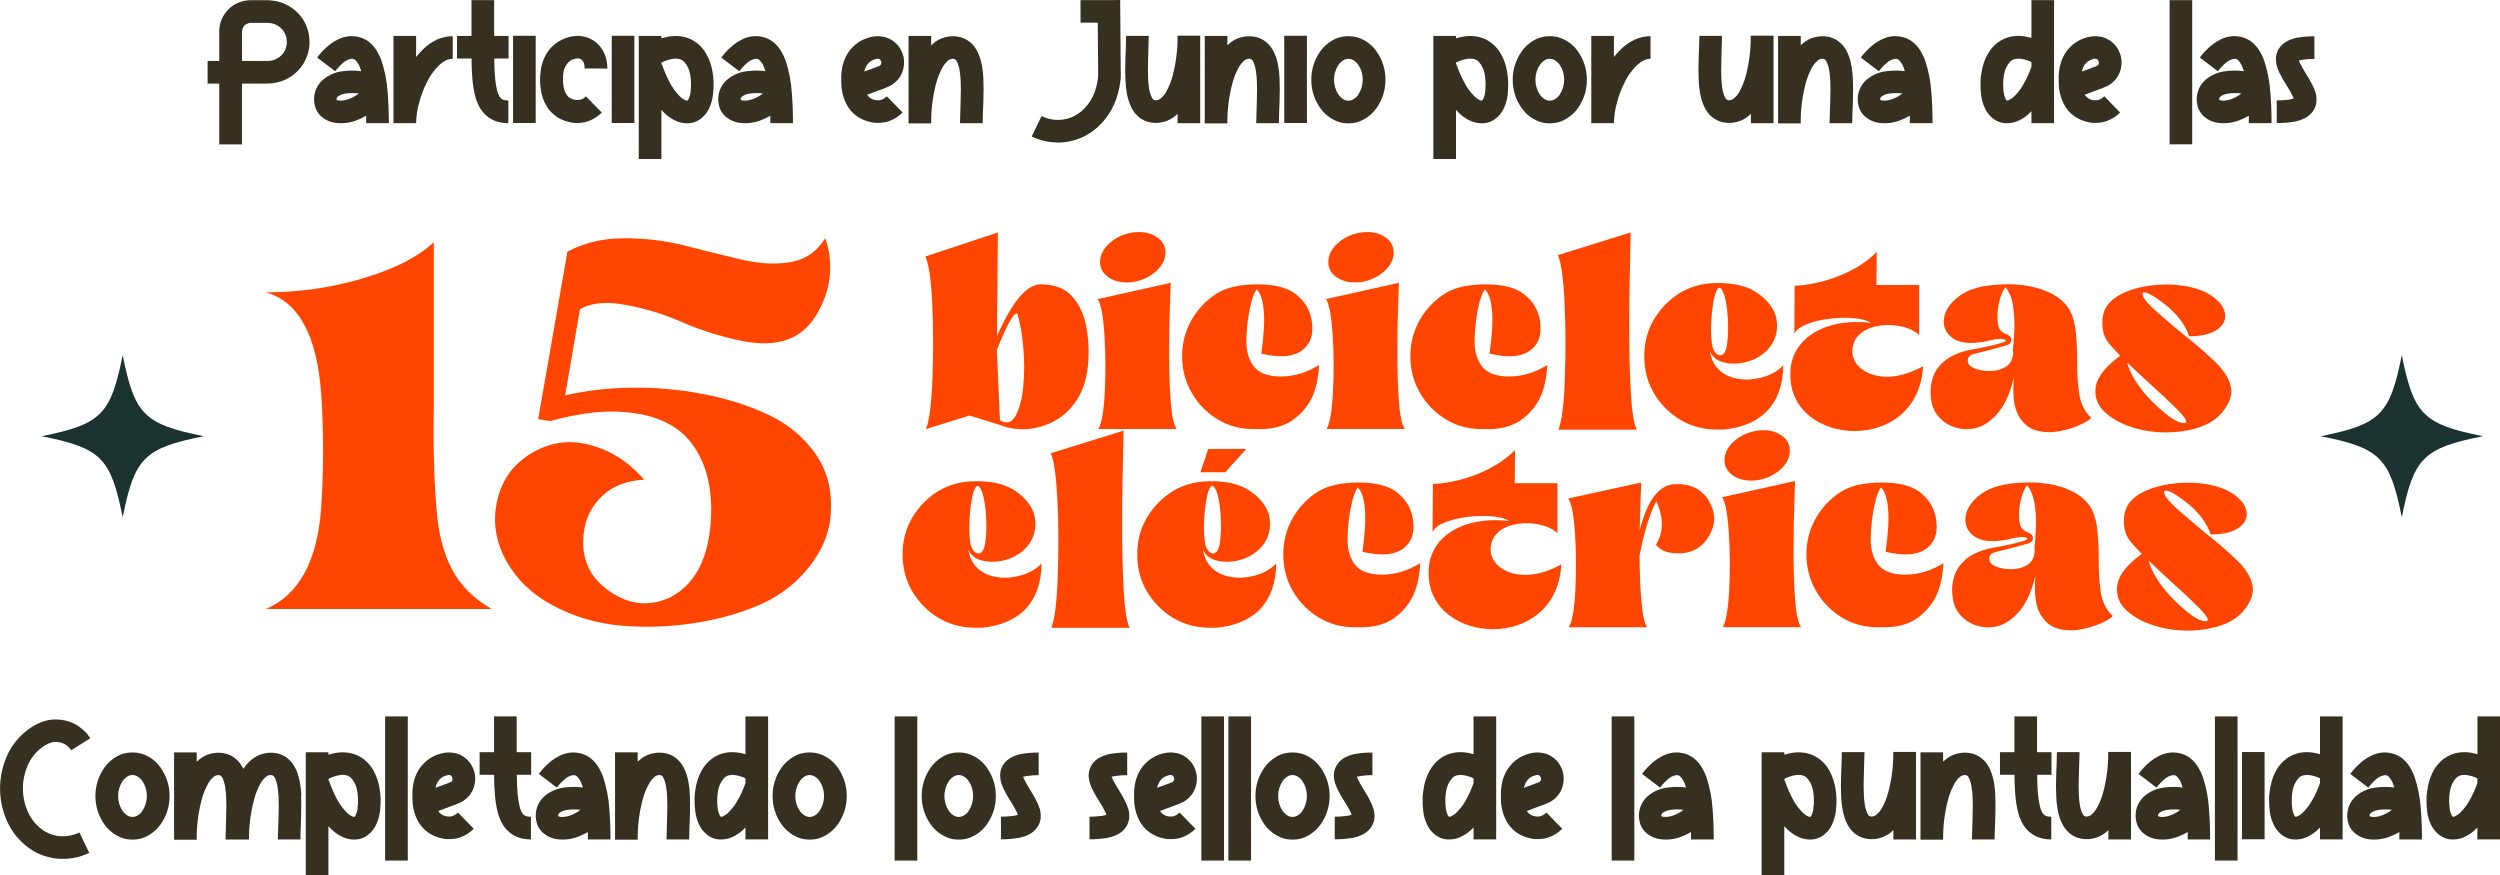 <?xml version="1.0" encoding="UTF-8"?><svg id="Capa_2" xmlns="http://www.w3.org/2000/svg" viewBox="0 0 323.59 113.28"><defs><style>.cls-1{fill:#35301f;}.cls-2{fill:#1a3331;}.cls-3{fill:#ff4500;}</style></defs><g id="Capa_3"><path class="cls-1" d="m39.71,3.5c.21.54.33,1.11.35,1.71.04.89-.14,1.75-.53,2.55-.39.81-.95,1.48-1.68,2.01-.47.35-.99.61-1.56.79-.3.09-.59.15-.86.19-.16.03-.3.05-.44.05h-.22s-.11.02-.11.02h-3.34v7.87h-2.94v-7.87h-1.51v-2.93h1.51V3.87c.05-.86.34-1.63.88-2.31.53-.68,1.21-1.13,2.04-1.37.33-.1.66-.15.98-.16.13,0,.26,0,.39,0h2.12l.22.02c.2.01.34.03.44.05.2.03.35.05.44.08.57.13,1.11.36,1.62.67,1.04.64,1.78,1.53,2.21,2.66Zm-2.68,2.62c.08-.25.11-.51.09-.79-.01-.31-.06-.57-.15-.78-.19-.52-.53-.92-1.01-1.22-.23-.14-.48-.25-.74-.3-.04-.01-.11-.03-.2-.04s-.15-.02-.2-.02h-.1s-.03-.01-.06-.01c-.03,0-.05,0-.06,0h-1.92c-.16,0-.25,0-.27,0-.09,0-.18.02-.27.05-.2.06-.36.15-.48.27-.13.13-.22.29-.28.48-.03.11-.05.2-.05.27v3.86h3.49s.11-.02.2-.03c.13-.02.27-.05.4-.08.25-.08.49-.21.71-.37.45-.33.76-.76.91-1.29Z"/><path class="cls-1" d="m50.34,15.94h-2.94c0-.11,0-.27,0-.48,0-.21,0-.38,0-.48-.43.25-.88.46-1.35.63-.87.32-1.77.41-2.71.28-.59-.09-1.13-.32-1.61-.7-.55-.44-.89-1-1.01-1.69-.12-.59-.08-1.17.11-1.74.2-.57.52-1.05.98-1.45.77-.63,1.64-1,2.61-1.1.74-.1,1.52-.1,2.34,0-.01-.04-.03-.1-.06-.17-.03-.08-.04-.14-.06-.17-.12-.4-.32-.75-.61-1.06-.09-.09-.18-.15-.27-.17-.11-.03-.22-.04-.33-.02-.39.08-.71.24-.98.48-.4.33-.75.71-1.07,1.12l-2.33-1.77c.44-.6.97-1.15,1.57-1.64.34-.27.7-.5,1.09-.69.44-.22.9-.36,1.38-.42.52-.06,1.04-.01,1.56.15.52.16.98.43,1.37.8.33.31.62.68.85,1.1.22.39.39.76.51,1.1.44,1.34.71,2.72.8,4.14.1,1.19.15,2.51.15,3.96Zm-5.25-3.1c.47-.16.92-.41,1.35-.74-.5-.07-1.04-.07-1.62,0-.41.04-.77.17-1.08.39-.15.12-.21.27-.17.44.08.04.16.06.24.08.42.04.85-.01,1.28-.17Z"/><path class="cls-1" d="m56.46,5.17c.66-.31,1.38-.48,2.14-.49v2.93c-.3,0-.6.07-.89.21-.31.15-.61.37-.9.64-.64.64-1.15,1.35-1.53,2.13-.43.84-.77,1.73-1.01,2.64-.25.87-.39,1.77-.41,2.69h0v.02h-2.93s0,0,0,0V4.65h2.93v2.73c.24-.32.56-.67.95-1.05.51-.49,1.07-.88,1.67-1.16Z"/><path class="cls-1" d="m65.83,4.65v2.93h-1.85c0,.05,0,.13,0,.25,0,.11,0,.2,0,.25.02.87.06,1.51.09,1.93.05.58.15,1.16.28,1.73.05.21.13.43.25.65.06.14.15.26.27.37.11.09.23.15.34.18.18.04.37.07.59.07v2.93c-.5,0-.97-.06-1.41-.19-.53-.15-1.01-.41-1.43-.78-.4-.35-.72-.76-.96-1.22-.21-.42-.37-.83-.47-1.23-.2-.77-.32-1.52-.38-2.26-.05-.57-.09-1.28-.11-2.11v-.57h-1.88v-2.93h1.87V.02h2.93v4.63h1.87Z"/><path class="cls-1" d="m69.34,15.92h-2.93V4.63h2.93v11.29Z"/><path class="cls-1" d="m75.29,12.88c.2-.11.39-.24.55-.41l2.05,2.1c-.38.38-.82.69-1.33.94-.54.26-1.11.39-1.7.41h-.43c-.19-.02-.33-.03-.42-.05-.21-.03-.48-.1-.81-.2-.57-.19-1.06-.46-1.49-.82-.25-.22-.46-.42-.62-.61-.16-.21-.32-.44-.45-.7l-.19-.36-.14-.37c-.09-.25-.17-.49-.22-.73-.2-.92-.24-1.85-.12-2.81.06-.39.1-.63.12-.73.02-.06.04-.13.07-.23s.06-.19.08-.27.05-.16.08-.24c.09-.23.2-.47.34-.72.42-.74,1-1.33,1.75-1.77.49-.28,1-.47,1.53-.58.13-.02.27-.04.42-.06.09-.01.17-.02.26-.02.03,0,.07,0,.13,0,.05,0,.09,0,.12,0,.17,0,.32.01.45.04.09.01.24.04.44.09.62.16,1.17.48,1.64.94.44.43.75.95.96,1.54.18.55.26,1.09.26,1.62l-2.94-.02c0-.23-.03-.45-.09-.66-.05-.16-.13-.29-.25-.41-.11-.11-.22-.17-.34-.2-.08-.02-.12-.03-.12-.03-.03,0-.08,0-.13,0h-.09s-.09.02-.15.03c-.23.04-.44.11-.62.23-.18.1-.33.24-.47.41-.31.4-.48.86-.52,1.37-.06.59-.04,1.19.08,1.79.03.13.06.25.11.38l.06.17.09.15c.05.1.11.19.17.27.06.08.13.14.21.21.13.11.3.2.53.28.07.03.17.05.31.08.02,0,.05,0,.08,0s.06,0,.08.01h.16c.18,0,.36-.04.53-.11Z"/><path class="cls-1" d="m82.11,15.92h-2.93V4.63h2.93v11.29Z"/><path class="cls-1" d="m92.37,10.7c.01.54-.02,1.08-.09,1.62-.08.62-.25,1.21-.53,1.78-.16.33-.38.64-.65.92-.67.69-1.47,1-2.4.93-.39-.03-.76-.12-1.13-.27-.6-.26-1.13-.61-1.58-1.06-.09-.08-.21-.21-.38-.39v6.35h-2.93V4.65h2.93v.31c.37-.11.77-.2,1.2-.26.66-.09,1.31-.04,1.95.13.69.2,1.29.55,1.8,1.04.47.45.83.98,1.1,1.57.23.5.41,1.05.53,1.64.11.57.17,1.12.18,1.62Zm-2.99,1.21c.05-.38.07-.76.06-1.14-.01-.43-.05-.81-.11-1.12-.09-.63-.36-1.19-.79-1.67-.15-.15-.34-.26-.58-.33-.26-.07-.53-.08-.79-.05-.55.09-1.07.25-1.55.5v.25l.06-.02c.26.77.59,1.54.98,2.3.35.68.8,1.3,1.34,1.85.2.2.44.37.7.49.06.03.14.04.22.06h.05s.05-.05.06-.07c.02-.02.03-.04.06-.08.02-.03.04-.07.06-.1.12-.26.2-.55.24-.87Z"/><path class="cls-1" d="m102.65,15.94h-2.94c0-.11,0-.27,0-.48,0-.21,0-.38,0-.48-.43.25-.88.46-1.35.63-.87.32-1.77.41-2.71.28-.59-.09-1.13-.32-1.61-.7-.55-.44-.89-1-1.01-1.69-.12-.59-.08-1.17.11-1.74.2-.57.52-1.05.98-1.45.77-.63,1.64-1,2.61-1.1.74-.1,1.52-.1,2.34,0-.01-.04-.03-.1-.06-.17-.03-.08-.04-.14-.06-.17-.12-.4-.32-.75-.61-1.06-.09-.09-.18-.15-.27-.17-.11-.03-.22-.04-.33-.02-.39.08-.71.24-.98.48-.4.33-.75.71-1.07,1.12l-2.33-1.77c.44-.6.97-1.15,1.57-1.64.34-.27.7-.5,1.09-.69.44-.22.9-.36,1.38-.42.52-.06,1.04-.01,1.56.15.52.16.98.43,1.37.8.33.31.62.68.85,1.1.22.39.39.76.51,1.1.44,1.34.71,2.72.8,4.14.1,1.19.15,2.51.15,3.96Zm-5.25-3.1c.47-.16.92-.41,1.35-.74-.5-.07-1.04-.07-1.62,0-.41.04-.77.17-1.08.39-.15.12-.21.27-.17.44.08.04.16.06.24.08.42.04.85-.01,1.28-.17Z"/><path class="cls-1" d="m114.59,11.39l-.69.25-1.66.62c.11.17.23.3.37.4.22.16.46.26.73.3.09.01.16.02.21.02h.21c.13-.01.24-.04.34-.07.27-.11.5-.26.68-.45l2.05,2.1c-.51.52-1.1.89-1.79,1.13-.35.12-.72.19-1.11.21-.16,0-.34,0-.54,0-.17,0-.35-.02-.53-.06-.73-.13-1.4-.4-1.99-.83-.6-.44-1.06-.99-1.37-1.65-.28-.57-.46-1.19-.55-1.86,0-.03-.01-.08-.02-.14,0-.06-.02-.12-.02-.17s0-.1,0-.14l-.02-.44c-.01-.33,0-.62,0-.89.02-.31.06-.61.11-.92.02-.15.06-.31.11-.46.04-.17.08-.33.14-.47.24-.67.61-1.26,1.11-1.77.5-.51,1.1-.89,1.79-1.14.3-.11.64-.2,1.02-.25.02,0,.07,0,.14,0,.07,0,.12-.01.17-.02.11-.01.23-.01.35,0,.22.02.43.05.62.09.25.07.46.14.62.21.19.09.38.21.58.35.19.14.35.29.49.44.05.06.12.14.21.25.02.02.08.11.17.27.45.76.6,1.57.44,2.43-.17.91-.63,1.62-1.37,2.15-.08.06-.16.12-.27.18l-.28.13s-.05.02-.12.05c-.07.03-.12.06-.16.07l-.17.07Zm-.74-2.86s.02-.02.04-.03c.1-.07.16-.16.18-.28.03-.14,0-.28-.08-.42-.05-.1-.13-.16-.24-.18-.03,0-.06,0-.11-.02h-.02v-.23.04h0v.02h0v-.02h0v-.02h0v-.02h0v-.02h0v-.03h0v-.03h0v-.03h0v-.25.37s0,.15,0,.15v.07h-.08c-.12.03-.26.06-.41.11-.28.11-.51.25-.69.43-.3.32-.48.69-.56,1.12l.98-.36.69-.26.18-.07.06-.03.06-.03Z"/><path class="cls-1" d="m127.28,10.22c.04.69.04,1.67,0,2.95,0,.16-.02.58-.05,1.26s-.04,1.18-.04,1.52h-2.93c0-.06.03-1.02.08-2.87.04-1.23.04-2.13,0-2.7-.02-.39-.06-.8-.13-1.24-.04-.33-.14-.66-.27-1.01-.06-.12-.11-.23-.17-.32-.04-.06-.09-.1-.14-.13-.05-.03-.1-.04-.14-.06-.08-.02-.16-.02-.27,0-.21.03-.39.11-.53.24-.23.2-.43.43-.6.7-.4.69-.71,1.42-.91,2.2-.45,1.69-.67,3.42-.65,5.19h0v.02h-2.93s0,0,0,0V4.65h2.93v1.21c.2-.18.31-.28.35-.31.59-.47,1.27-.75,2.04-.84.4-.04.79-.02,1.15.05.42.08.81.23,1.17.46.34.23.64.5.89.83.2.27.38.57.52.91.23.55.39,1.11.48,1.7.08.47.13.99.16,1.57Z"/><path class="cls-1" d="m145.07,9.2c0,.16,0,.29,0,.39v.42s-.05.42-.05.42c-.05.53-.16,1.09-.32,1.67-.31,1.15-.81,2.19-1.5,3.12-.34.45-.74.89-1.2,1.3-.44.38-.92.73-1.47,1.03-1.1.59-2.28.88-3.51.9-1.21,0-2.37-.25-3.48-.78l1.27-2.64c.69.33,1.41.5,2.17.49.76,0,1.48-.19,2.15-.54.34-.2.65-.41.93-.65.28-.25.54-.54.79-.86.48-.65.82-1.36,1.03-2.14.12-.45.2-.85.23-1.2l.03-.31v-.3s0-.35,0-.35v-.37l-.03-2.92-.02-2.95h-2.23V.02h3.75l1.38-.02.07,8.83v.37Z"/><path class="cls-1" d="m155.35,4.65v11.3h-2.93v-1.21c-.2.18-.31.28-.35.31-.59.47-1.27.75-2.04.84-.4.04-.79.02-1.15-.05-.42-.08-.81-.23-1.16-.46-.34-.23-.64-.5-.89-.83-.2-.27-.38-.57-.52-.91-.23-.55-.39-1.11-.48-1.7-.08-.47-.13-.99-.16-1.57-.04-.69-.04-1.67,0-2.95,0-.16.02-.58.05-1.26s.04-1.18.04-1.52h2.93c0,.07-.03,1.03-.08,2.88-.04,1.23-.04,2.12,0,2.69.02.45.06.86.12,1.24.04.32.14.66.28,1.01.06.13.11.23.17.32.03.04.08.09.14.13.04.03.09.04.14.06.08.02.16.02.27,0,.2-.03.37-.11.53-.25.24-.2.44-.43.6-.69.4-.69.71-1.42.91-2.2.45-1.69.67-3.42.65-5.19h0v-.02h2.93s0,0,0,0Z"/><path class="cls-1" d="m165.62,10.22c.04.69.04,1.67,0,2.95,0,.16-.02.58-.05,1.26-.03.67-.04,1.18-.04,1.52h-2.93c0-.06.03-1.02.08-2.87.04-1.23.04-2.13,0-2.7-.02-.39-.06-.8-.13-1.24-.04-.33-.14-.66-.27-1.01-.06-.12-.11-.23-.17-.32-.04-.06-.09-.1-.14-.13-.05-.03-.1-.04-.14-.06-.08-.02-.16-.02-.27,0-.21.03-.39.11-.53.24-.23.2-.43.43-.6.7-.4.69-.71,1.42-.91,2.2-.45,1.69-.67,3.42-.65,5.19h0v.02h-2.93s0,0,0,0V4.65h2.93v1.21c.2-.18.31-.28.35-.31.59-.47,1.27-.75,2.04-.84.4-.04.79-.02,1.15.05.42.08.81.23,1.17.46.34.23.64.5.89.83.2.27.38.57.52.91.23.55.39,1.11.48,1.7.08.47.13.99.16,1.57Z"/><path class="cls-1" d="m169.16,15.92h-2.93V4.63h2.93v11.29Z"/><path class="cls-1" d="m178.2,6.69c.75,1.1,1.13,2.3,1.13,3.63s-.38,2.53-1.13,3.63c-.4.58-.91,1.05-1.52,1.42-.66.4-1.38.6-2.15.6s-1.49-.2-2.15-.6c-.62-.37-1.13-.84-1.52-1.42-.75-1.09-1.13-2.3-1.13-3.63s.38-2.53,1.13-3.63c.4-.58.91-1.05,1.52-1.42.66-.4,1.38-.59,2.15-.59s1.49.2,2.15.59c.62.37,1.13.84,1.52,1.42Zm-2.39,5.56c.38-.59.58-1.23.58-1.93s-.19-1.35-.58-1.93c-.16-.24-.37-.44-.62-.59-.2-.13-.42-.19-.66-.19s-.46.06-.66.19c-.25.16-.46.36-.62.59-.39.59-.58,1.23-.58,1.93s.19,1.35.58,1.93c.16.23.37.43.62.59.2.13.42.19.66.19s.46-.06.66-.19c.26-.16.47-.35.62-.59Z"/><path class="cls-1" d="m195.22,10.7c.01.54-.02,1.08-.08,1.62-.08.62-.25,1.21-.53,1.78-.16.33-.38.64-.65.92-.67.69-1.47,1-2.41.93-.38-.03-.76-.12-1.13-.27-.6-.26-1.13-.61-1.58-1.06-.09-.08-.21-.21-.38-.39v6.35h-2.93V4.65h2.93v.31c.37-.11.77-.2,1.2-.26.66-.09,1.31-.04,1.95.13.69.2,1.29.55,1.8,1.04.47.45.83.98,1.1,1.57.23.5.41,1.05.53,1.64.11.57.17,1.12.18,1.62Zm-2.99,1.21c.05-.38.07-.76.06-1.14-.01-.43-.05-.81-.11-1.12-.09-.63-.36-1.19-.79-1.67-.15-.15-.34-.26-.58-.33-.27-.07-.53-.08-.8-.05-.55.09-1.07.25-1.55.5v.25l.06-.02c.26.77.59,1.54.99,2.3.35.68.79,1.3,1.34,1.85.2.2.44.37.7.49.06.03.14.04.22.06h.05s.05-.05.06-.07c.02-.02.03-.04.06-.08.02-.03.04-.07.06-.1.12-.26.2-.55.24-.87Z"/><path class="cls-1" d="m204.27,6.69c.75,1.1,1.13,2.3,1.13,3.63s-.38,2.53-1.13,3.63c-.4.58-.91,1.05-1.52,1.42-.66.4-1.38.6-2.15.6s-1.49-.2-2.15-.6c-.62-.37-1.13-.84-1.52-1.42-.75-1.09-1.13-2.3-1.13-3.63s.38-2.53,1.13-3.63c.4-.58.91-1.05,1.52-1.42.66-.4,1.38-.59,2.15-.59s1.49.2,2.15.59c.62.37,1.13.84,1.52,1.42Zm-2.39,5.56c.38-.59.58-1.23.58-1.93s-.19-1.35-.58-1.93c-.16-.24-.37-.44-.62-.59-.2-.13-.42-.19-.66-.19s-.46.06-.66.19c-.25.16-.46.36-.62.59-.39.59-.58,1.23-.58,1.93s.19,1.35.58,1.93c.16.23.37.43.62.59.2.13.42.19.66.19s.46-.06.66-.19c.26-.16.47-.35.62-.59Z"/><path class="cls-1" d="m211.5,5.17c.66-.31,1.38-.48,2.14-.49v2.93c-.3,0-.6.07-.89.21-.31.15-.61.37-.9.64-.64.64-1.15,1.35-1.53,2.13-.43.84-.77,1.73-1.01,2.64-.25.87-.39,1.77-.41,2.69h0v.02h-2.93s0,0,0,0V4.65h2.93v2.73c.24-.32.56-.67.95-1.05.51-.49,1.07-.88,1.67-1.16Z"/><path class="cls-1" d="m229.56,4.65v11.3h-2.93v-1.21c-.2.18-.31.28-.35.31-.59.47-1.27.75-2.04.84-.4.04-.79.02-1.15-.05-.42-.08-.8-.23-1.17-.46-.34-.23-.64-.5-.89-.83-.2-.27-.38-.57-.52-.91-.23-.55-.39-1.11-.48-1.7-.08-.47-.13-.99-.16-1.57-.04-.69-.04-1.67,0-2.95,0-.16.02-.58.05-1.26s.04-1.18.04-1.52h2.93c0,.07-.03,1.03-.08,2.88-.04,1.23-.04,2.12,0,2.69.02.45.06.86.12,1.24.04.32.14.66.28,1.01.06.13.11.23.17.32.03.04.08.09.14.13.04.03.09.04.14.06.08.02.16.02.26,0,.2-.03.37-.11.53-.25.24-.2.44-.43.6-.69.4-.69.71-1.42.91-2.2.45-1.69.67-3.42.65-5.19h0v-.02h2.93s0,0,0,0Z"/><path class="cls-1" d="m239.83,10.22c.04.69.04,1.67,0,2.95,0,.16-.02.58-.05,1.26s-.04,1.18-.04,1.52h-2.93c0-.06.03-1.02.09-2.87.04-1.23.04-2.13,0-2.7-.02-.39-.06-.8-.13-1.24-.04-.33-.14-.66-.28-1.01-.06-.12-.11-.23-.17-.32-.04-.06-.09-.1-.14-.13-.05-.03-.1-.04-.14-.06-.08-.02-.16-.02-.27,0-.21.03-.38.11-.53.24-.23.2-.43.43-.6.7-.4.69-.71,1.42-.91,2.2-.45,1.69-.67,3.42-.65,5.19h0v.02h-2.93s0,0,0,0V4.65h2.93v1.21c.2-.18.31-.28.35-.31.59-.47,1.27-.75,2.04-.84.4-.04.79-.02,1.15.05.42.08.8.23,1.16.46.34.23.64.5.89.83.2.27.38.57.52.91.23.55.39,1.11.48,1.7.08.47.13.99.16,1.57Z"/><path class="cls-1" d="m250.14,15.94h-2.94c0-.11,0-.27,0-.48s0-.38,0-.48c-.43.25-.88.46-1.35.63-.87.32-1.77.41-2.71.28-.59-.09-1.13-.32-1.61-.7-.55-.44-.89-1-1.01-1.69-.12-.59-.08-1.17.11-1.74.2-.57.52-1.05.98-1.45.77-.63,1.64-1,2.61-1.1.75-.1,1.52-.1,2.34,0-.01-.04-.03-.1-.06-.17-.03-.08-.04-.14-.06-.17-.12-.4-.32-.75-.61-1.06-.09-.09-.18-.15-.26-.17-.11-.03-.22-.04-.33-.02-.38.08-.71.24-.98.48-.4.33-.75.71-1.07,1.12l-2.33-1.77c.44-.6.97-1.15,1.57-1.64.34-.27.7-.5,1.09-.69.44-.22.9-.36,1.38-.42.52-.06,1.04-.01,1.56.15.52.16.98.43,1.37.8.33.31.62.68.85,1.1.22.39.39.76.51,1.1.44,1.34.71,2.72.8,4.14.1,1.19.15,2.51.15,3.96Zm-5.25-3.1c.47-.16.92-.41,1.35-.74-.51-.07-1.04-.07-1.62,0-.41.04-.77.17-1.08.39-.15.12-.21.27-.17.44.08.04.16.06.24.08.42.04.85-.01,1.28-.17Z"/><path class="cls-1" d="m262.94.02h2.93v15.92h-2.93v-1.54s-.03.03-.06.06c-.03.03-.05.06-.08.08-.02.02-.05.05-.07.07-.45.45-.98.8-1.58,1.06-.37.16-.74.25-1.13.27-.93.08-1.74-.23-2.41-.93-.27-.28-.49-.58-.65-.92-.28-.56-.45-1.15-.53-1.78-.07-.54-.1-1.08-.08-1.62,0-.51.07-1.05.18-1.62.12-.59.3-1.14.53-1.64.27-.59.63-1.11,1.1-1.57.51-.49,1.11-.84,1.8-1.04.64-.18,1.29-.22,1.95-.13.32.04.67.12,1.03.22V.02Zm-.87,10.61c.35-.66.64-1.32.87-1.98v-.62c-.44-.21-.9-.35-1.38-.42-.28-.04-.54-.02-.8.04-.23.07-.42.18-.58.34-.43.49-.69,1.04-.79,1.67-.06.32-.1.69-.11,1.12,0,.38.01.76.06,1.13.04.31.12.6.24.87.02.04.04.07.06.1.02.03.04.06.06.08.02.02.03.03.04.04s.02.01.03.01h0s.02.02.05,0c.07,0,.14-.02.21-.06.27-.13.5-.29.7-.49.55-.55,1-1.17,1.34-1.85Z"/><path class="cls-1" d="m272.18,11.39l-.69.25-1.66.62c.11.17.23.3.37.4.22.16.46.26.73.3.09.01.16.02.21.02h.21c.13-.01.24-.04.34-.07.27-.11.5-.26.68-.45l2.04,2.1c-.5.52-1.1.89-1.79,1.13-.35.12-.72.19-1.11.21-.16,0-.34,0-.54,0-.17,0-.35-.02-.53-.06-.73-.13-1.4-.4-1.99-.83-.6-.44-1.06-.99-1.37-1.65-.28-.57-.46-1.19-.55-1.86,0-.03-.01-.08-.02-.14,0-.06-.02-.12-.02-.17,0-.05,0-.1,0-.14l-.02-.44c-.01-.33,0-.62,0-.89.02-.31.06-.61.11-.92.03-.15.06-.31.11-.46.04-.17.09-.33.14-.47.24-.67.61-1.26,1.11-1.77.5-.51,1.09-.89,1.79-1.14.3-.11.64-.2,1.02-.25.03,0,.07,0,.14,0,.07,0,.12-.01.17-.02.11-.01.23-.01.35,0,.22.02.43.05.62.09.25.07.46.14.62.21.19.09.38.21.58.35.19.14.35.29.49.44.05.06.12.14.21.25.02.02.08.11.17.27.46.76.6,1.57.45,2.43-.17.91-.63,1.62-1.37,2.15-.08.06-.16.12-.26.18l-.28.13s-.05.02-.12.05c-.07.03-.12.06-.16.07l-.17.07Zm-.74-2.86s.03-.02.04-.03c.1-.07.16-.16.18-.28.03-.14,0-.28-.08-.42-.05-.1-.13-.16-.24-.18-.03,0-.06,0-.11-.02h-.02v-.23.04h0v.02h0v-.02h0v-.02h0v-.02h0v-.02h0v-.03h0v-.03h0v-.03h0v-.25.37s0,.15,0,.15v.07h-.08c-.12.03-.26.06-.41.11-.28.11-.51.25-.69.43-.3.32-.48.69-.56,1.12l.98-.36.69-.26.18-.07.06-.03.06-.03Z"/><path class="cls-1" d="m283.75,18.68h-2.93V.02h2.93v18.66Z"/><path class="cls-1" d="m294.02,15.94h-2.94c0-.11,0-.27,0-.48s0-.38,0-.48c-.43.25-.88.46-1.35.63-.87.32-1.77.41-2.71.28-.59-.09-1.13-.32-1.61-.7-.55-.44-.89-1-1.01-1.69-.12-.59-.08-1.17.11-1.74.2-.57.52-1.05.98-1.45.77-.63,1.64-1,2.61-1.1.75-.1,1.52-.1,2.34,0-.01-.04-.03-.1-.06-.17-.03-.08-.04-.14-.06-.17-.12-.4-.32-.75-.61-1.06-.09-.09-.18-.15-.26-.17-.11-.03-.22-.04-.33-.02-.38.08-.71.24-.98.48-.4.33-.75.71-1.07,1.12l-2.33-1.77c.44-.6.97-1.15,1.57-1.64.34-.27.7-.5,1.09-.69.44-.22.9-.36,1.38-.42.52-.06,1.04-.01,1.56.15.52.16.98.43,1.37.8.33.31.62.68.85,1.1.22.39.39.76.51,1.1.44,1.34.71,2.72.8,4.14.1,1.19.15,2.51.15,3.96Zm-5.25-3.1c.47-.16.92-.41,1.35-.74-.51-.07-1.04-.07-1.62,0-.41.04-.77.17-1.08.39-.15.12-.21.27-.17.44.08.04.16.06.24.08.42.04.85-.01,1.28-.17Z"/><path class="cls-1" d="m299.71,11.96c.08.26.12.55.13.89.02.6-.16,1.15-.53,1.64-.18.23-.39.43-.64.6-.11.08-.24.16-.39.23l-.21.09-.1.05-.08.03c-.37.14-.75.24-1.16.29-.67.11-1.35.15-2.04.14v-2.92c.5,0,1.02-.03,1.56-.1.21-.03.41-.08.6-.14h.03s-.09-.25-.09-.25c-.23-.49-.49-.95-.77-1.38-.36-.55-.69-1.12-.98-1.71-.09-.2-.16-.38-.23-.56l-.06-.17s-.02-.05-.03-.11-.02-.09-.03-.1c-.03-.1-.05-.25-.08-.43-.09-.6.02-1.17.32-1.7.32-.52.76-.89,1.33-1.13.06-.03.18-.08.37-.15.04-.02.09-.03.17-.05l.14-.05c.16-.05.36-.09.58-.12.66-.11,1.35-.16,2.05-.15v2.92c-.46,0-.98.03-1.54.11-.14.02-.24.05-.31.07,0,0-.02,0-.04,0-.02,0-.04,0-.05,0h-.03s-.04.03-.04.03l.02.06c.04.09.08.19.11.27.26.5.53.98.81,1.42.35.54.68,1.13.98,1.78.09.23.17.43.22.6Z"/><path class="cls-3" d="m129.06,43.48c1-2.27,1.97-3.94,2.89-5.03.93-1.09,1.87-1.65,2.78-1.65,1.67,0,2.98.47,3.91,1.42.92.97,1.55,2.2,1.89,3.69.33,1.51.44,3.08.35,4.73-.12,2.04-.6,3.69-1.41,4.99-.81,1.28-1.81,2.23-3,2.87-1.18.63-2.4.98-3.65,1.05-1.25.05-2.38-.12-3.38-.54l-3.95-1.23-5.64,1.76c.44-1.02.72-3.27.85-6.77.12-3.5.11-6.75-.05-9.77s-.46-4.96-.88-5.8l9.39-3.11-.11,13.39Zm-.02,1.81v.21l.39,8.89c.9.54,1.59.32,2.08-.67s.81-2.25.95-3.81.14-3.2,0-4.89c-.14-1.71-.41-3.18-.78-4.45-.48-.11-1.36,1.48-2.64,4.71Z"/><path class="cls-3" d="m151.53,36.6s-.04.9-.09,2.65c-.07,1.78-.11,3.83-.11,6.17s.05,4.48.19,6.42c.14,1.95.41,3.18.78,3.69h-10.13c.42-.72.71-2.34.83-4.83.12-2.48.11-4.96-.05-7.4-.16-2.46-.46-3.99-.86-4.59l9.45-2.11Zm-1.9-5.98c.81.49,1.22,1.18,1.22,2.07s-.41,1.69-1.22,2.43c-.81.72-1.82,1.2-3.01,1.39-1.2.14-2.2-.04-3.01-.53-.81-.51-1.22-1.2-1.22-2.07s.41-1.71,1.22-2.43c.81-.74,1.81-1.2,3.01-1.39,1.2-.16,2.2.02,3.01.53Z"/><path class="cls-3" d="m161.79,39.84c-.25,1.2-.41,2.53-.46,3.99-.05,1.46.25,2.64.92,3.55.67.9,1.85,1.35,3.54,1.35s3.35-.49,4.95-1.49c-.11,1.93-.48,3.46-1.13,4.61s-1.52,2.04-2.57,2.71c-1.08.65-2.36.98-3.88.98h-.92c-1.71,0-3.26-.42-4.65-1.27-1.39-.84-2.5-1.99-3.33-3.41-.83-1.42-1.25-3.01-1.25-4.75s.42-3.32,1.25-4.75c.83-1.42,1.94-2.57,3.33-3.43,1.23-.74,2.93-1.11,5.08-1.12,2.26-.02,3.95.4,5.06,1.27,1.11.88,1.8,1.97,2.03,3.29.23,1.32.09,2.36-.42,3.13-.51.76-1.25,1.27-2.22,1.48-.97.23-2.26.16-3.86-.21.33-2.34.44-4.18.32-5.54-.12-1.37-.42-2.29-.9-2.78-.35.4-.65,1.21-.88,2.39Z"/><path class="cls-3" d="m181.07,36.6s-.04.9-.09,2.65c-.07,1.78-.11,3.83-.11,6.17s.05,4.48.19,6.42c.14,1.95.41,3.18.78,3.69h-10.13c.42-.72.7-2.34.83-4.83.12-2.48.11-4.96-.05-7.4-.16-2.46-.46-3.99-.86-4.59l9.45-2.11Zm-1.9-5.98c.81.49,1.22,1.18,1.22,2.07s-.41,1.69-1.22,2.43c-.81.72-1.81,1.2-3.01,1.39-1.2.14-2.2-.04-3.01-.53-.81-.51-1.22-1.2-1.22-2.07s.41-1.71,1.22-2.43c.81-.74,1.82-1.2,3.01-1.39,1.2-.16,2.2.02,3.01.53Z"/><path class="cls-3" d="m191.33,39.84c-.25,1.2-.41,2.53-.46,3.99s.25,2.64.92,3.55c.67.9,1.85,1.35,3.54,1.35s3.35-.49,4.95-1.49c-.11,1.93-.48,3.46-1.13,4.61s-1.52,2.04-2.57,2.71c-1.08.65-2.36.98-3.88.98h-.92c-1.71,0-3.26-.42-4.65-1.27-1.39-.84-2.5-1.99-3.33-3.41-.83-1.42-1.25-3.01-1.25-4.75s.42-3.32,1.25-4.75c.83-1.42,1.94-2.57,3.33-3.43,1.23-.74,2.93-1.11,5.08-1.12,2.26-.02,3.95.4,5.06,1.27,1.11.88,1.8,1.97,2.03,3.29.23,1.32.09,2.36-.42,3.13-.51.76-1.25,1.27-2.22,1.48-.97.23-2.26.16-3.86-.21.33-2.34.44-4.18.32-5.54-.12-1.37-.42-2.29-.9-2.78-.35.4-.65,1.21-.88,2.39Z"/><path class="cls-3" d="m211.07,30.08c-.12,4.9-.19,8.86-.19,11.87s.05,5.87.19,8.56c.14,2.67.41,4.38.78,5.1h-10.13c.42-1,.71-3.23.83-6.68.12-3.46.11-6.77-.05-9.93s-.46-5.15-.86-5.98l9.45-2.94Z"/><path class="cls-3" d="m223.16,36.66c1.74.07,3.19.49,4.33,1.28,1.13.79,1.92,1.72,2.33,2.83,1.25,4.68-3.77,7.17-7.12,6.01-.3-.11-1.02-.47-1.36-1.32.63,4.76,7.23,4.34,9.48,1.81-.05,5.13-2.93,7.84-7.67,8.33h-.93c-1.74,0-3.31-.42-4.74-1.27-1.41-.84-2.54-2-3.4-3.43-.85-1.44-1.25-3.04-1.25-4.8s.41-3.34,1.25-4.76c.86-1.42,1.99-2.58,3.4-3.45,1.43-.84,3-1.25,4.74-1.25h.93Zm-1.55,7.95c.21,1.53,1.66,2.14,1.92,0,.41-2.57-.04-7.17-.99-7.38-.78.12-1.34,4.94-.93,7.38Z"/><path class="cls-3" d="m248.41,43.39c-1.89-2.02-8.56-2-8.65,2.02-.07,2.64,3.98,4.89,9.15,1.99-.6,11.53-17.25,10.48-17.17,1.12-.12-4.69,4.55-7.44,10.42-6.73-1.89-1.3-9.2-.6-9.91,1.46l.04-6.26c3.31-.12,7.93-1.6,10.63-4.39l-.04,4.29h5.53v6.5Z"/><path class="cls-3" d="m264.59,37.59c1.43.51,2.5,1.32,3.21,2.39.48.84.78,1.85.88,3.01.12,1.16.18,2.37.18,3.62-.02,1.55.07,2.99.26,4.31.19,1.34.71,2.37,1.53,3.13,0,.16-.37.42-1.11.79-.72.37-1.62.69-2.7.91-1.06.25-2.11.25-3.14,0s-1.83-.9-2.43-1.95c-.6-1.07-.79-2.71-.6-4.94-.51,2.14-1.27,3.76-2.27,4.83-1,1.07-2.04,1.67-3.1,1.81-.83.12-1.66.04-2.45-.25s-1.46-.76-2.01-1.42c-.55-.65-.86-1.51-.93-2.57-.09-.81.02-1.62.28-2.43.28-.83.81-1.55,1.62-2.2.79-.63,1.94-1.11,3.42-1.39.32-.05.72-.12,1.22-.23.49-.09.99-.21,1.5-.32.49-.12.92-.25,1.23-.35.33-.11.48-.21.44-.3-.05-.11-.28-.16-.69-.18-.41,0-1.08.11-2.01.35-1.92.35-3.33.19-4.21-.47-.88-.65-1.23-1.51-1.08-2.57.16-1.07.85-2.04,2.06-2.92,1.22-.86,2.94-1.34,5.22-1.42.33-.02.67-.04,1-.04,1.67,0,3.22.26,4.67.77Zm-5.46.35c-.19.46-.35,1.04-.48,1.72-.12.7-.14,1.39-.07,2.06.05.53.19.9.41,1.09.21.21.44.35.67.44.16.05.28.14.41.21.12.09.21.21.25.39.05.16.02.33-.07.49-.09.16-.28.28-.55.37-.55.16-1.2.33-1.99.54s-1.53.4-2.24.56c-.71.21-.92.65-.67,1.32.19.28.58.51,1.16.69.6.18,1.23.23,1.94.19.69-.05,1.3-.25,1.82-.6.51-.35.79-.91.85-1.69l-.02-.51c.07-.69.14-1.53.18-2.53.04-1.02-.02-2.02-.16-3.02-.14-1-.46-1.81-.93-2.44-.14,0-.32.25-.49.72Z"/><path class="cls-3" d="m273.12,44.62c-.69-.77-1.02-1.72-1-2.83,0-1.12.33-2.02,1.02-2.71.67-.69,1.66-1.23,2.94-1.63,1.29-.4,2.68-.6,4.18-.62s2.89.18,4.19.58c1.3.42,2.34,1.11,3.1,2.07.69,1.09.63,2.04-.16,2.85-.79.79-2.15,1.2-4.04,1.2-.49-1.49-1.52-2.85-3.05-4.08-1.55-1.21-2.52-1.74-2.92-1.56-.25.4.41,1.28,1.96,2.62,1.53,1.35,2.94,2.53,4.21,3.53,1.16.95,2.27,1.92,3.31,2.94s1.66,2.04,1.89,3.06c.23,1.02-.14,2.11-1.08,3.29-.93,1.16-2.4,1.95-4.35,2.34-1.97.4-3.93.4-5.87.02-1.94-.4-3.51-1.09-4.72-2.09-1.22-.98-1.69-2.2-1.46-3.59.21-1.25,1.27-2.57,3.16-3.97-.48-.49-.92-.97-1.3-1.41Zm3.19,4.52c.79,1.3,1.9,2.58,3.35,3.85,1.43,1.28,2.48,1.86,3.17,1.76.37-.12.02-.7-1.04-1.78-1.08-1.07-2.18-2.11-3.33-3.13-.93-.84-1.9-1.74-2.87-2.67-.09-.07-.16-.16-.25-.23.18.7.49,1.44.97,2.2Z"/><path class="cls-3" d="m127.15,62.31c1.74.07,3.19.49,4.34,1.28,1.13.79,1.92,1.72,2.33,2.83,1.25,4.68-3.77,7.17-7.12,6.01-.3-.11-1.02-.47-1.36-1.32.63,4.76,7.23,4.34,9.48,1.81-.05,5.13-2.93,7.84-7.67,8.33h-.93c-1.75,0-3.31-.42-4.74-1.27-1.41-.84-2.54-2-3.4-3.43-.85-1.44-1.25-3.04-1.25-4.8s.41-3.34,1.25-4.76c.86-1.42,1.99-2.58,3.4-3.45,1.43-.84,3-1.25,4.74-1.25h.93Zm-1.55,7.95c.21,1.53,1.66,2.14,1.92,0,.41-2.57-.04-7.17-.99-7.38-.78.12-1.34,4.94-.93,7.38Z"/><path class="cls-3" d="m145.43,55.73c-.12,4.9-.19,8.86-.19,11.87s.05,5.87.19,8.56c.14,2.67.41,4.38.78,5.1h-10.13c.42-1,.71-3.23.83-6.68.12-3.46.11-6.77-.05-9.93s-.46-5.15-.86-5.98l9.45-2.94Z"/><path class="cls-3" d="m157.52,62.31c1.74.07,3.19.49,4.34,1.28,1.13.79,1.92,1.72,2.33,2.83,1.25,4.68-3.77,7.17-7.12,6.01-.3-.11-1.02-.47-1.36-1.32.63,4.76,7.23,4.34,9.48,1.81-.05,5.13-2.93,7.84-7.67,8.33h-.93c-1.75,0-3.31-.42-4.74-1.27-1.41-.84-2.54-2-3.4-3.43-.85-1.44-1.25-3.04-1.25-4.8s.41-3.34,1.25-4.76c.86-1.42,1.99-2.58,3.4-3.45,1.43-.84,3-1.25,4.74-1.25h.93Zm-2.15-1.18l1.02-3.02h4.93l-2.73,3.02h-3.23Zm.6,9.12c.21,1.53,1.66,2.14,1.92,0,.41-2.57-.04-7.17-.99-7.38-.78.12-1.34,4.94-.93,7.38Z"/><path class="cls-3" d="m174.88,65.49c-.25,1.2-.41,2.53-.46,3.99s.25,2.64.92,3.55c.67.9,1.85,1.35,3.54,1.35s3.35-.49,4.95-1.49c-.11,1.93-.48,3.46-1.13,4.61s-1.52,2.04-2.57,2.71c-1.08.65-2.36.98-3.88.98h-.92c-1.71,0-3.26-.42-4.65-1.27-1.39-.84-2.5-1.99-3.33-3.41-.83-1.42-1.25-3.01-1.25-4.75s.42-3.32,1.25-4.75c.83-1.42,1.94-2.57,3.33-3.43,1.23-.74,2.93-1.11,5.08-1.12,2.26-.02,3.95.4,5.06,1.27,1.11.88,1.8,1.97,2.03,3.29.23,1.32.09,2.36-.42,3.13-.51.76-1.25,1.27-2.22,1.48-.97.23-2.26.16-3.86-.21.33-2.34.44-4.18.32-5.54-.12-1.37-.42-2.29-.9-2.78-.35.4-.65,1.21-.88,2.39Z"/><path class="cls-3" d="m201.59,69.04c-1.89-2.02-8.56-2-8.65,2.02-.07,2.64,3.98,4.89,9.15,1.99-.6,11.53-17.25,10.48-17.17,1.12-.12-4.69,4.55-7.44,10.42-6.73-1.89-1.3-9.2-.6-9.91,1.46l.04-6.26c3.31-.12,7.93-1.6,10.63-4.39l-.04,4.29h5.53v6.5Z"/><path class="cls-3" d="m221.12,64.72c.93,1.49,1,2.99.18,4.5-.83,1.51-2.04,2.3-3.68,2.39-1.64.07-2.73-.3-3.28-1.12,1-1.62,1.02-3.48.05-5.61-.85,1.56-1.55,3.9-2.17,7.01,0,1.9.07,3.78.21,5.64.14,1.93.41,3.15.78,3.66h-10.15c.44-.72.72-2.32.85-4.78.12-2.48.11-4.92-.05-7.35-.16-2.43-.46-3.94-.86-4.54l9.43-2.07-.09,2.62c-.05,1.35-.09,2.55-.11,3.6.97-3.85,2.45-5.85,4.44-5.99,2.03-.12,3.51.54,4.46,2.04Z"/><path class="cls-3" d="m232.35,62.25s-.04.9-.09,2.65c-.07,1.78-.11,3.83-.11,6.17s.05,4.48.19,6.42c.14,1.95.41,3.18.78,3.69h-10.13c.42-.72.7-2.34.83-4.83.12-2.48.11-4.96-.05-7.4-.16-2.46-.46-3.99-.86-4.59l9.45-2.11Zm-1.9-5.98c.81.49,1.22,1.18,1.22,2.07s-.41,1.69-1.22,2.43c-.81.72-1.81,1.2-3.01,1.39-1.2.14-2.2-.04-3.01-.53-.81-.51-1.22-1.2-1.22-2.07s.41-1.71,1.22-2.43c.81-.74,1.82-1.2,3.01-1.39,1.2-.16,2.2.02,3.01.53Z"/><path class="cls-3" d="m242.6,65.49c-.25,1.2-.41,2.53-.46,3.99s.25,2.64.92,3.55c.67.9,1.85,1.35,3.54,1.35s3.35-.49,4.95-1.49c-.11,1.93-.48,3.46-1.13,4.61s-1.52,2.04-2.57,2.71c-1.08.65-2.36.98-3.88.98h-.92c-1.71,0-3.26-.42-4.65-1.27-1.39-.84-2.5-1.99-3.33-3.41-.83-1.42-1.25-3.01-1.25-4.75s.42-3.32,1.25-4.75c.83-1.42,1.94-2.57,3.33-3.43,1.23-.74,2.93-1.11,5.08-1.12,2.26-.02,3.95.4,5.06,1.27,1.11.88,1.8,1.97,2.03,3.29.23,1.32.09,2.36-.42,3.13-.51.76-1.25,1.27-2.22,1.48-.97.23-2.26.16-3.86-.21.33-2.34.44-4.18.32-5.54-.12-1.37-.42-2.29-.9-2.78-.35.4-.65,1.21-.88,2.39Z"/><path class="cls-3" d="m267.38,63.24c1.43.51,2.5,1.32,3.21,2.39.48.84.78,1.85.88,3.01.12,1.16.18,2.37.18,3.62-.02,1.55.07,2.99.26,4.31.19,1.34.71,2.37,1.53,3.13,0,.16-.37.42-1.11.79-.72.37-1.62.69-2.7.91-1.06.25-2.11.25-3.14,0s-1.83-.9-2.43-1.95c-.6-1.07-.79-2.71-.6-4.94-.51,2.14-1.27,3.76-2.27,4.83-1,1.07-2.04,1.67-3.1,1.81-.83.12-1.66.04-2.45-.25s-1.46-.76-2.01-1.42c-.55-.65-.86-1.51-.93-2.57-.09-.81.02-1.62.28-2.43.28-.83.81-1.55,1.62-2.2.79-.63,1.94-1.11,3.42-1.39.32-.05.72-.12,1.22-.23.49-.09.99-.21,1.5-.32.49-.12.92-.25,1.23-.35.33-.11.48-.21.44-.3-.05-.11-.28-.16-.69-.18-.41,0-1.08.11-2.01.35-1.92.35-3.33.19-4.21-.47-.88-.65-1.23-1.51-1.08-2.57.16-1.07.85-2.04,2.06-2.92,1.22-.86,2.94-1.34,5.22-1.42.33-.02.67-.04,1-.04,1.67,0,3.22.26,4.67.77Zm-5.46.35c-.19.46-.35,1.04-.48,1.72-.12.7-.14,1.39-.07,2.06.05.53.19.9.41,1.09.21.21.44.35.67.44.16.05.28.14.41.21.12.09.21.21.25.39.05.16.02.33-.07.49-.09.16-.28.28-.55.37-.55.16-1.2.33-1.99.54s-1.53.4-2.24.56c-.71.21-.92.65-.67,1.32.19.28.58.51,1.16.69.6.18,1.23.23,1.94.19.69-.05,1.3-.25,1.82-.6.51-.35.79-.91.85-1.69l-.02-.51c.07-.69.14-1.53.18-2.53.04-1.02-.02-2.02-.16-3.02-.14-1-.46-1.81-.93-2.44-.14,0-.32.25-.49.72Z"/><path class="cls-3" d="m275.91,70.27c-.69-.77-1.02-1.72-1-2.83,0-1.12.33-2.02,1.02-2.71.67-.69,1.66-1.23,2.94-1.63,1.29-.4,2.68-.6,4.18-.62s2.89.18,4.19.58c1.3.42,2.34,1.11,3.1,2.07.69,1.09.63,2.04-.16,2.85-.79.79-2.15,1.2-4.04,1.2-.49-1.49-1.52-2.85-3.05-4.08-1.55-1.21-2.52-1.74-2.92-1.56-.25.4.41,1.28,1.96,2.62,1.53,1.35,2.94,2.53,4.21,3.53,1.16.95,2.27,1.92,3.31,2.94s1.66,2.04,1.89,3.06c.23,1.02-.14,2.11-1.08,3.29-.93,1.16-2.4,1.95-4.35,2.34-1.97.4-3.93.4-5.87.02-1.94-.4-3.51-1.09-4.72-2.09-1.22-.98-1.69-2.2-1.46-3.59.21-1.25,1.27-2.57,3.16-3.97-.48-.49-.92-.97-1.3-1.41Zm3.19,4.52c.79,1.3,1.9,2.58,3.35,3.85,1.43,1.28,2.48,1.86,3.17,1.76.37-.12.02-.7-1.04-1.78-1.07-1.07-2.18-2.11-3.33-3.13-.93-.84-1.9-1.74-2.87-2.67-.09-.07-.16-.16-.25-.23.18.7.49,1.44.97,2.2Z"/><path class="cls-3" d="m56.16,51.93c-.11,5.28,0,9.88.33,13.83.22,3.17.89,5.8,2,7.91,1.11,2.11,2.83,3.83,5.16,5.16h-29.24c4.28-1.83,6.66-6.19,7.16-13.08.33-4.94.33-9.88,0-14.83-.56-7.55-2.94-11.91-7.16-13.08,4.33,0,8.54-.61,12.62-1.83,4.08-1.22,7.12-2.78,9.12-4.66v20.57Z"/><path class="cls-3" d="m75.07,40.02l-1.92,11.16c2.55-.61,5.37-.94,8.45-1,3.08-.05,6.16.21,9.25.79,3.08.58,5.89,1.46,8.41,2.62,2.53,1.17,4.57,2.8,6.12,4.91,1.55,2.11,2.28,4.55,2.17,7.33,0,1.56-.32,3.05-.96,4.5-.64,1.45-1.57,2.82-2.79,4.12-1.22,1.3-2.66,2.4-4.33,3.29-2.56,1.28-5.51,2.21-8.87,2.79s-6.72.74-10.08.46c-3.36-.28-6.47-1.22-9.33-2.83-2.86-1.61-4.93-3.83-6.21-6.66-1.11-2.61-1.2-5.27-.25-8,.61-1.67,1.61-3.04,3-4.12,1.39-1.08,2.93-1.76,4.62-2.04,1.69-.28,3.54-.03,5.54.75,2,.78,3.83,2.11,5.5,4-2.28.11-4.1.82-5.46,2.12-1.36,1.31-2.15,2.9-2.37,4.79-.39,3.28.75,5.8,3.42,7.58,2.5,1.72,5.08,1.97,7.75.75,3.55-1.83,5.33-5.72,5.33-11.66-.06-2.5-.51-4.62-1.37-6.37-.86-1.75-1.97-3.07-3.33-3.96-1.36-.89-2.96-1.48-4.79-1.79-1.83-.3-3.69-.36-5.58-.17-1.89.19-3.8.57-5.75,1.12l-1.58-.25,3.75-21.49v-.17c2.17-1.17,4.64-1.75,7.41-1.75s5.4.32,7.87.96c2.47.64,4.89,1.24,7.25,1.79,2.36.56,4.5.67,6.41.33,1.92-.33,3.4-1.36,4.46-3.08.5,1.28.71,2.76.62,4.46-.08,1.69-.6,3.39-1.54,5.08-.94,1.69-2.17,2.85-3.66,3.46-1.72.72-3.91.79-6.58.21-2.67-.58-5.14-1.37-7.41-2.37-2.28-1-4.68-1.74-7.2-2.21-2.53-.47-4.51-.29-5.96.54Z"/><path class="cls-1" d="m7.62,108.22c.94.09,1.83-.07,2.66-.47l1.27,2.64c-1.33.64-2.74.88-4.24.74-.72-.08-1.43-.26-2.13-.55-.35-.14-.68-.31-.98-.51-.02-.01-.17-.11-.44-.3-.17-.12-.31-.23-.43-.32-1.12-.92-1.95-2.05-2.51-3.38-.54-1.28-.81-2.62-.81-4.02s.27-2.73.81-4.02c.55-1.32,1.39-2.44,2.52-3.37l.43-.32c.05-.04.13-.09.23-.16.1-.07.18-.12.23-.15.02-.01.17-.1.46-.26l.25-.12.27-.12c.77-.33,1.57-.46,2.41-.39,1.28.1,2.38.59,3.29,1.47.13.11.27.26.42.45.04.05.1.13.18.25l.09.12.04.07.02.03.02.02-.11.08s.04-.03.09-.06c.16-.1.17-.1,0,0-.2.12-.6.38-1.22.77l-1.24.78h0,0s0-.03,0-.03l-.02-.03-.05-.06s-.02-.03-.03-.05-.03-.04-.04-.05c-.04-.05-.1-.12-.19-.21-.4-.4-.89-.61-1.47-.65-.37-.03-.72.02-1.05.17l-.13.05-.15.08c-.11.05-.21.11-.3.17l-.28.19-.28.21c-.73.61-1.29,1.36-1.67,2.26-.38.92-.58,1.88-.58,2.87,0,1.01.19,1.97.58,2.89.39.92.95,1.67,1.66,2.24.09.08.18.16.27.22.16.11.25.18.28.19.22.13.42.23.59.3.45.18.88.3,1.3.34Z"/><path class="cls-1" d="m20.82,99.4c.75,1.1,1.13,2.3,1.13,3.63s-.38,2.53-1.13,3.63c-.4.58-.91,1.05-1.52,1.42-.66.4-1.38.6-2.15.6s-1.49-.2-2.15-.6c-.62-.37-1.13-.84-1.52-1.42-.75-1.09-1.13-2.3-1.13-3.63s.38-2.53,1.13-3.63c.4-.58.91-1.05,1.52-1.42.66-.4,1.38-.59,2.15-.59s1.49.2,2.15.59c.62.37,1.13.84,1.52,1.42Zm-2.39,5.56c.38-.59.58-1.23.58-1.93s-.19-1.35-.58-1.93c-.16-.24-.37-.44-.62-.59-.2-.13-.42-.19-.66-.19s-.46.06-.66.19c-.25.16-.46.36-.62.59-.38.59-.58,1.23-.58,1.93s.19,1.35.58,1.93c.16.23.37.43.62.59.2.13.42.19.66.19s.46-.06.66-.19c.26-.16.47-.35.62-.59Z"/><path class="cls-1" d="m38.97,102.93c.03.61.03,1.59,0,2.95,0,.22-.02.52-.03.9-.02.38-.03.72-.04,1.03,0,.31-.01.59-.01.85h-2.93c0-.06.03-1.02.09-2.87.04-1.23.04-2.13,0-2.7-.02-.39-.06-.8-.13-1.24-.04-.33-.14-.66-.27-1.01-.04-.11-.1-.21-.18-.32-.04-.05-.08-.09-.13-.13-.03-.02-.08-.03-.14-.05-.09-.02-.18-.03-.27-.02-.2.03-.37.11-.53.25-.24.2-.44.43-.6.69-.4.68-.71,1.42-.91,2.21-.45,1.71-.67,3.44-.66,5.18h-.12v.02h-2.8s0,0,0,0h-.12c0-.06.03-1.02.08-2.87.04-1.23.04-2.13,0-2.7-.02-.39-.06-.8-.13-1.24-.04-.33-.14-.66-.27-1.01-.06-.12-.11-.23-.17-.32-.03-.04-.08-.09-.14-.13-.05-.03-.1-.04-.14-.06-.08-.02-.16-.02-.27,0-.21.03-.39.11-.53.24-.23.2-.43.43-.6.7-.4.69-.71,1.42-.91,2.2-.45,1.69-.67,3.42-.65,5.19h0v.02h-2.93s0,0,0,0v-11.3h2.93v1.21c.2-.18.31-.28.35-.31.59-.47,1.27-.75,2.04-.84.4-.04.79-.02,1.15.05.42.08.81.23,1.17.46.34.23.64.5.89.83.16.22.31.46.44.72.3-.46.67-.87,1.11-1.22.59-.47,1.27-.75,2.04-.84.4-.04.79-.02,1.15.05.42.08.8.23,1.16.46.33.22.62.5.88.83.21.3.39.6.53.91.21.52.37,1.09.47,1.7.09.52.15,1.05.17,1.57Z"/><path class="cls-1" d="m49.27,103.41c.01.54-.02,1.08-.09,1.62-.08.62-.25,1.21-.53,1.78-.16.33-.38.64-.65.92-.67.69-1.47,1-2.4.93-.39-.03-.76-.12-1.13-.27-.6-.26-1.13-.61-1.58-1.06-.09-.08-.21-.21-.38-.39v6.35h-2.93v-15.92h2.93v.31c.37-.11.77-.2,1.2-.26.66-.09,1.31-.04,1.95.13.69.2,1.29.55,1.8,1.04.47.45.83.98,1.1,1.57.23.5.41,1.05.53,1.64.11.57.17,1.12.18,1.62Zm-2.99,1.21c.05-.38.07-.76.06-1.14-.01-.43-.05-.81-.11-1.12-.09-.63-.36-1.19-.79-1.67-.15-.15-.34-.26-.58-.33-.26-.07-.53-.08-.79-.05-.55.09-1.07.25-1.55.5v.25l.06-.02c.26.77.59,1.54.98,2.3.35.68.8,1.3,1.34,1.85.2.2.44.37.7.49.06.03.14.04.22.06h.05s.05-.05.06-.07c.02-.02.03-.04.06-.08.02-.03.04-.07.06-.1.12-.26.2-.55.24-.87Z"/><path class="cls-1" d="m52.78,111.39h-2.93v-18.66h2.93v18.66Z"/><path class="cls-1" d="m59.08,104.1l-.69.25-1.66.62c.11.17.23.3.37.4.22.16.46.26.73.3.09.01.16.02.21.02h.21c.13-.01.24-.04.34-.07.27-.11.5-.26.68-.45l2.05,2.1c-.51.52-1.1.89-1.79,1.13-.35.12-.72.19-1.11.21-.16,0-.34,0-.54,0-.17,0-.35-.02-.53-.06-.73-.13-1.4-.4-1.99-.83-.6-.44-1.06-.99-1.37-1.65-.28-.57-.46-1.19-.55-1.86,0-.03-.01-.08-.02-.14,0-.06-.02-.12-.02-.17s0-.1,0-.14l-.02-.44c-.01-.33,0-.62,0-.89.02-.31.06-.61.11-.92.02-.15.06-.31.11-.46.04-.17.08-.33.14-.47.24-.67.61-1.26,1.11-1.77.5-.51,1.1-.89,1.79-1.14.3-.11.64-.2,1.02-.25.02,0,.07,0,.14,0,.07,0,.12-.01.17-.02.11-.01.23-.01.35,0,.22.02.43.05.62.09.25.07.46.14.62.21.19.09.38.21.58.35.19.14.35.29.49.44.05.06.12.14.21.25.02.02.08.11.17.27.45.76.6,1.57.44,2.43-.17.91-.63,1.62-1.37,2.15-.08.06-.16.12-.27.18l-.28.13s-.05.02-.12.05c-.07.03-.12.06-.16.07l-.17.07Zm-.74-2.86s.02-.02.04-.03c.1-.07.16-.16.18-.28.03-.14,0-.28-.08-.42-.05-.1-.13-.16-.24-.18-.03,0-.06,0-.11-.02h-.02v-.23.04h0v.02h0v-.02h0v-.02h0v-.02h0v-.02h0v-.03h0v-.03h0v-.03h0v-.25.37s0,.15,0,.15v.07h-.08c-.12.03-.26.06-.41.11-.28.11-.51.25-.69.43-.3.32-.48.69-.56,1.12l.98-.36.69-.26.18-.07.06-.03.06-.03Z"/><path class="cls-1" d="m68.75,97.36v2.93h-1.85c0,.05,0,.13,0,.25,0,.11,0,.2,0,.25.02.87.06,1.51.09,1.93.05.58.15,1.16.28,1.73.05.21.13.43.25.65.06.14.15.26.27.37.11.09.23.15.34.18.18.04.37.07.59.07v2.93c-.5,0-.97-.06-1.41-.19-.53-.15-1.01-.41-1.43-.78-.4-.35-.72-.76-.96-1.22-.21-.42-.37-.83-.47-1.23-.2-.77-.32-1.52-.38-2.26-.05-.57-.09-1.28-.11-2.11v-.57h-1.88v-2.93h1.87v-4.63h2.93v4.63h1.87Z"/><path class="cls-1" d="m79.03,108.66h-2.94c0-.11,0-.27,0-.48,0-.21,0-.38,0-.48-.43.25-.88.46-1.35.63-.87.32-1.77.41-2.71.28-.59-.09-1.13-.32-1.61-.7-.55-.44-.89-1-1.01-1.69-.12-.59-.08-1.17.11-1.74.2-.57.52-1.05.98-1.45.77-.63,1.64-1,2.61-1.1.74-.1,1.52-.1,2.34,0-.01-.04-.03-.1-.06-.17-.03-.08-.04-.14-.06-.17-.12-.4-.32-.75-.61-1.06-.09-.09-.18-.15-.27-.17-.11-.03-.22-.04-.33-.02-.39.08-.71.24-.98.48-.4.33-.75.71-1.07,1.12l-2.33-1.77c.44-.6.97-1.15,1.57-1.64.34-.27.7-.5,1.09-.69.44-.22.9-.36,1.38-.42.52-.06,1.04-.01,1.56.15.52.16.98.43,1.37.8.33.31.62.68.85,1.1.22.39.39.76.51,1.1.44,1.34.71,2.72.8,4.14.1,1.19.15,2.51.15,3.96Zm-5.25-3.1c.47-.16.92-.41,1.35-.74-.5-.07-1.04-.07-1.62,0-.41.04-.77.17-1.08.39-.15.12-.21.27-.17.44.08.04.16.06.24.08.42.04.85-.01,1.28-.17Z"/><path class="cls-1" d="m89.29,102.93c.04.69.04,1.67,0,2.95,0,.16-.02.58-.05,1.26s-.04,1.18-.04,1.52h-2.93c0-.06.03-1.02.08-2.87.04-1.23.04-2.13,0-2.7-.02-.39-.06-.8-.13-1.24-.04-.33-.14-.66-.27-1.01-.06-.12-.11-.23-.17-.32-.04-.06-.09-.1-.14-.13-.05-.03-.1-.04-.14-.06-.08-.02-.16-.02-.27,0-.21.03-.39.11-.53.24-.23.2-.43.43-.6.7-.4.69-.71,1.42-.91,2.2-.45,1.69-.67,3.42-.65,5.19h0v.02h-2.93s0,0,0,0v-11.3h2.93v1.21c.2-.18.31-.28.35-.31.59-.47,1.27-.75,2.04-.84.4-.04.79-.02,1.15.05.42.08.81.23,1.17.46.34.23.64.5.89.83.2.27.38.57.52.91.23.55.39,1.11.48,1.7.08.47.13.99.16,1.57Z"/><path class="cls-1" d="m96.49,92.73h2.93v15.92h-2.93v-1.54l-.06.06s-.05.06-.08.08c-.02.02-.05.05-.07.07-.45.45-.98.8-1.58,1.06-.37.16-.74.25-1.13.27-.93.08-1.74-.23-2.4-.93-.27-.28-.49-.58-.65-.92-.28-.56-.45-1.15-.53-1.78-.07-.54-.1-1.08-.09-1.62,0-.51.07-1.05.18-1.62.12-.59.3-1.14.53-1.64.27-.59.63-1.11,1.1-1.57.51-.49,1.11-.84,1.8-1.04.64-.18,1.29-.22,1.95-.13.32.04.67.12,1.03.22v-4.89Zm-.87,10.61c.35-.66.64-1.32.87-1.98v-.62c-.44-.21-.9-.35-1.38-.42-.28-.04-.54-.02-.8.04-.23.07-.42.18-.58.34-.43.49-.69,1.04-.79,1.67-.06.32-.1.69-.11,1.12,0,.38.01.76.06,1.13.04.31.12.6.24.87.02.04.04.07.06.1.02.03.04.06.06.08.02.02.03.03.04.04.01,0,.02.01.03.01h0s.02.02.05,0c.07,0,.14-.02.21-.06.27-.13.5-.29.7-.49.55-.55,1-1.17,1.34-1.85Z"/><path class="cls-1" d="m108.47,99.4c.75,1.1,1.13,2.3,1.13,3.63s-.38,2.53-1.13,3.63c-.4.58-.91,1.05-1.52,1.42-.66.4-1.38.6-2.15.6s-1.49-.2-2.15-.6c-.62-.37-1.13-.84-1.52-1.42-.75-1.09-1.13-2.3-1.13-3.63s.38-2.53,1.13-3.63c.4-.58.91-1.05,1.52-1.42.66-.4,1.38-.59,2.15-.59s1.49.2,2.15.59c.62.37,1.13.84,1.52,1.42Zm-2.39,5.56c.38-.59.58-1.23.58-1.93s-.19-1.35-.58-1.93c-.16-.24-.37-.44-.62-.59-.2-.13-.42-.19-.66-.19s-.46.06-.66.19c-.25.16-.46.36-.62.59-.38.59-.58,1.23-.58,1.93s.19,1.35.58,1.93c.16.23.37.43.62.59.2.13.42.19.66.19s.46-.06.66-.19c.26-.16.47-.35.62-.59Z"/><path class="cls-1" d="m118.73,111.39h-2.93v-18.66h2.93v18.66Z"/><path class="cls-1" d="m127.77,99.4c.75,1.1,1.13,2.3,1.13,3.63s-.38,2.53-1.13,3.63c-.4.58-.91,1.05-1.52,1.42-.66.4-1.38.6-2.15.6s-1.49-.2-2.15-.6c-.62-.37-1.13-.84-1.52-1.42-.75-1.09-1.13-2.3-1.13-3.63s.38-2.53,1.13-3.63c.4-.58.91-1.05,1.52-1.42.66-.4,1.38-.59,2.15-.59s1.49.2,2.15.59c.62.37,1.13.84,1.52,1.42Zm-2.39,5.56c.38-.59.58-1.23.58-1.93s-.19-1.35-.58-1.93c-.16-.24-.37-.44-.62-.59-.2-.13-.42-.19-.66-.19s-.46.06-.66.19c-.25.16-.46.36-.62.59-.38.59-.58,1.23-.58,1.93s.19,1.35.58,1.93c.16.23.37.43.62.59.2.13.42.19.66.19s.46-.06.66-.19c.26-.16.47-.35.62-.59Z"/><path class="cls-1" d="m134.58,104.67c.08.26.12.55.13.89.02.6-.16,1.15-.53,1.64-.18.23-.39.43-.64.6-.11.08-.24.16-.39.23l-.21.09-.1.05-.08.03c-.37.14-.75.24-1.16.29-.68.11-1.35.15-2.04.14v-2.92c.5,0,1.02-.03,1.56-.1.21-.03.41-.08.6-.14h.03s-.09-.25-.09-.25c-.23-.49-.49-.95-.77-1.38-.36-.55-.69-1.12-.98-1.71-.09-.2-.16-.38-.23-.56l-.06-.17s-.02-.05-.03-.11-.02-.09-.03-.1c-.03-.1-.05-.25-.08-.43-.09-.6.02-1.17.32-1.7.32-.52.76-.89,1.33-1.13.06-.03.18-.08.37-.15.04-.02.09-.03.17-.05l.14-.05c.16-.05.36-.09.58-.12.66-.11,1.35-.16,2.05-.15v2.92c-.46,0-.98.03-1.54.11-.14.02-.24.05-.31.07,0,0-.02,0-.04,0-.02,0-.04,0-.05,0h-.03s-.04.03-.04.03l.02.06c.04.09.08.19.11.27.26.5.53.98.81,1.42.35.54.68,1.13.98,1.78.09.23.17.43.22.6Z"/><path class="cls-1" d="m146.04,104.67c.08.26.12.55.13.89.02.6-.16,1.15-.53,1.64-.18.23-.39.43-.64.6-.11.08-.24.16-.39.23l-.21.09-.1.05-.08.03c-.37.14-.75.24-1.16.29-.68.11-1.35.15-2.04.14v-2.92c.5,0,1.02-.03,1.56-.1.21-.03.41-.08.6-.14h.03s-.09-.25-.09-.25c-.23-.49-.49-.95-.77-1.38-.36-.55-.69-1.12-.98-1.71-.09-.2-.16-.38-.23-.56l-.06-.17s-.02-.05-.03-.11-.02-.09-.03-.1c-.03-.1-.05-.25-.08-.43-.09-.6.02-1.17.32-1.7.32-.52.76-.89,1.33-1.13.06-.03.18-.08.37-.15.04-.02.09-.03.17-.05l.14-.05c.16-.05.36-.09.58-.12.66-.11,1.35-.16,2.05-.15v2.92c-.46,0-.98.03-1.54.11-.14.02-.24.05-.31.07,0,0-.02,0-.04,0-.02,0-.04,0-.05,0h-.03s-.04.03-.04.03l.02.06c.04.09.08.19.11.27.26.5.53.98.81,1.42.35.54.68,1.13.98,1.78.09.23.17.43.22.6Z"/><path class="cls-1" d="m152.49,104.1l-.69.25-1.66.62c.11.17.23.3.37.4.22.16.46.26.73.3.09.01.16.02.21.02h.21c.13-.01.24-.04.34-.07.27-.11.5-.26.68-.45l2.05,2.1c-.51.52-1.1.89-1.79,1.13-.35.12-.72.19-1.11.21-.16,0-.34,0-.54,0-.17,0-.35-.02-.53-.06-.73-.13-1.4-.4-1.99-.83-.6-.44-1.06-.99-1.37-1.65-.28-.57-.46-1.19-.55-1.86,0-.03-.01-.08-.02-.14,0-.06-.02-.12-.02-.17s0-.1,0-.14l-.02-.44c-.01-.33,0-.62,0-.89.02-.31.06-.61.11-.92.02-.15.06-.31.11-.46.04-.17.08-.33.14-.47.24-.67.61-1.26,1.11-1.77.5-.51,1.1-.89,1.79-1.14.3-.11.64-.2,1.02-.25.02,0,.07,0,.14,0,.07,0,.12-.01.17-.02.11-.01.23-.01.35,0,.22.02.43.05.62.09.25.07.46.14.62.21.19.09.38.21.58.35.19.14.35.29.49.44.05.06.12.14.21.25.02.02.08.11.17.27.45.76.6,1.57.44,2.43-.17.91-.63,1.62-1.37,2.15-.08.06-.16.12-.27.18l-.28.13s-.05.02-.12.05c-.07.03-.12.06-.16.07l-.17.07Zm-.74-2.86s.02-.02.04-.03c.1-.07.16-.16.18-.28.03-.14,0-.28-.08-.42-.05-.1-.13-.16-.24-.18-.03,0-.06,0-.11-.02h-.02v-.23.04h0v.02h0v-.02h0v-.02h0v-.02h0v-.02h0v-.03h0v-.03h0v-.03h0v-.25.37s0,.15,0,.15v.07h-.08c-.12.03-.26.06-.41.11-.28.11-.51.25-.69.43-.3.32-.48.69-.56,1.12l.98-.36.69-.26.18-.07.06-.03.06-.03Z"/><path class="cls-1" d="m158.43,111.39h-2.93v-18.66h2.93v18.66Z"/><path class="cls-1" d="m161.93,111.39h-2.93v-18.66h2.93v18.66Z"/><path class="cls-1" d="m170.97,99.4c.75,1.1,1.13,2.3,1.13,3.63s-.38,2.53-1.13,3.63c-.4.58-.91,1.05-1.52,1.42-.66.4-1.38.6-2.15.6s-1.49-.2-2.15-.6c-.62-.37-1.13-.84-1.52-1.42-.75-1.09-1.13-2.3-1.13-3.63s.38-2.53,1.13-3.63c.4-.58.91-1.05,1.52-1.42.66-.4,1.38-.59,2.15-.59s1.49.2,2.15.59c.62.37,1.13.84,1.52,1.42Zm-2.39,5.56c.38-.59.58-1.23.58-1.93s-.19-1.35-.58-1.93c-.17-.24-.37-.44-.62-.59-.2-.13-.42-.19-.66-.19s-.46.06-.66.19c-.25.16-.46.36-.62.59-.38.59-.58,1.23-.58,1.93s.19,1.35.58,1.93c.16.23.37.43.62.59.2.13.42.19.66.19s.46-.06.66-.19c.26-.16.47-.35.62-.59Z"/><path class="cls-1" d="m177.78,104.67c.08.26.12.55.13.89.02.6-.16,1.15-.53,1.64-.18.23-.39.43-.64.6-.11.08-.24.16-.39.23l-.21.09-.1.05-.08.03c-.37.14-.75.24-1.16.29-.68.11-1.35.15-2.04.14v-2.92c.5,0,1.02-.03,1.56-.1.21-.03.41-.08.6-.14h.03s-.09-.25-.09-.25c-.23-.49-.49-.95-.77-1.38-.36-.55-.69-1.12-.98-1.71-.09-.2-.17-.38-.23-.56l-.06-.17s-.02-.05-.03-.11c-.01-.05-.02-.09-.03-.1-.03-.1-.05-.25-.08-.43-.09-.6.02-1.17.32-1.7.32-.52.76-.89,1.33-1.13.06-.03.18-.08.37-.15.04-.02.09-.03.17-.05l.14-.05c.16-.05.36-.09.58-.12.66-.11,1.35-.16,2.05-.15v2.92c-.46,0-.98.03-1.54.11-.14.02-.24.05-.31.07,0,0-.02,0-.04,0-.02,0-.04,0-.05,0h-.03s-.04.03-.04.03l.02.06c.04.09.08.19.11.27.26.5.53.98.81,1.42.35.54.68,1.13.97,1.78.1.23.17.43.22.6Z"/><path class="cls-1" d="m190.73,92.73h2.93v15.92h-2.93v-1.54s-.03.03-.06.06c-.03.03-.05.06-.08.08-.02.02-.05.05-.07.07-.46.45-.98.8-1.58,1.06-.37.16-.74.25-1.13.27-.93.08-1.74-.23-2.41-.93-.27-.28-.49-.58-.65-.92-.28-.56-.46-1.15-.53-1.78-.07-.54-.1-1.08-.08-1.62,0-.51.07-1.05.18-1.62.12-.59.3-1.14.53-1.64.27-.59.63-1.11,1.1-1.57.51-.49,1.11-.84,1.8-1.04.64-.18,1.29-.22,1.95-.13.32.04.67.12,1.03.22v-4.89Zm-.87,10.61c.35-.66.64-1.32.87-1.98v-.62c-.44-.21-.9-.35-1.38-.42-.28-.04-.54-.02-.79.04-.23.07-.42.18-.58.34-.43.49-.69,1.04-.79,1.67-.06.32-.1.69-.11,1.12,0,.38.01.76.06,1.13.04.31.12.6.24.87.02.04.04.07.06.1.02.03.04.06.06.08.02.02.03.03.04.04s.02.01.03.01h0s.02.02.05,0c.07,0,.14-.02.21-.06.26-.13.5-.29.7-.49.55-.55,1-1.17,1.35-1.85Z"/><path class="cls-1" d="m199.97,104.1l-.69.25-1.66.62c.11.17.23.3.37.4.22.16.46.26.73.3.09.01.16.02.21.02h.21c.12-.01.24-.04.34-.07.27-.11.5-.26.68-.45l2.05,2.1c-.5.52-1.1.89-1.79,1.13-.35.12-.72.19-1.11.21-.16,0-.34,0-.54,0-.17,0-.35-.02-.53-.06-.73-.13-1.39-.4-1.99-.83-.6-.44-1.06-.99-1.37-1.65-.28-.57-.46-1.19-.55-1.86,0-.03-.01-.08-.02-.14,0-.06-.02-.12-.02-.17,0-.05,0-.1,0-.14l-.02-.44c-.01-.33,0-.62,0-.89.02-.31.06-.61.11-.92.03-.15.06-.31.11-.46.04-.17.08-.33.14-.47.24-.67.61-1.26,1.11-1.77.5-.51,1.1-.89,1.79-1.14.3-.11.64-.2,1.02-.25.03,0,.07,0,.14,0,.07,0,.12-.01.17-.02.11-.01.23-.01.35,0,.22.02.43.05.62.09.25.07.46.14.62.21.19.09.38.21.58.35.19.14.35.29.49.44.05.06.12.14.21.25.02.02.08.11.17.27.45.76.6,1.57.44,2.43-.17.91-.63,1.62-1.37,2.15-.08.06-.16.12-.26.18l-.28.13s-.04.02-.12.05c-.07.03-.12.06-.16.07l-.17.07Zm-.74-2.86s.03-.02.04-.03c.1-.07.16-.16.18-.28.03-.14,0-.28-.08-.42-.05-.1-.13-.16-.24-.18-.03,0-.06,0-.11-.02h-.02v-.23.04h0v.02h0v-.02h0v-.02h0v-.02h0v-.02h0v-.03h0v-.03h0v-.03h0v-.25.37s0,.15,0,.15v.07h-.08c-.12.03-.26.06-.41.11-.28.11-.51.25-.69.43-.3.32-.48.69-.56,1.12l.97-.36.69-.26.18-.07.06-.03.06-.03Z"/><path class="cls-1" d="m211.54,111.39h-2.93v-18.66h2.93v18.66Z"/><path class="cls-1" d="m221.81,108.66h-2.93c0-.11,0-.27,0-.48,0-.21,0-.38,0-.48-.43.25-.88.46-1.35.63-.87.32-1.77.41-2.71.28-.59-.09-1.13-.32-1.61-.7-.55-.44-.89-1-1.01-1.69-.12-.59-.08-1.17.11-1.74.2-.57.52-1.05.98-1.45.77-.63,1.64-1,2.61-1.1.75-.1,1.52-.1,2.34,0-.01-.04-.03-.1-.06-.17-.03-.08-.04-.14-.06-.17-.12-.4-.32-.75-.61-1.06-.09-.09-.18-.15-.26-.17-.11-.03-.22-.04-.33-.02-.38.08-.71.24-.98.48-.4.33-.75.71-1.07,1.12l-2.33-1.77c.44-.6.97-1.15,1.57-1.64.34-.27.71-.5,1.09-.69.44-.22.9-.36,1.38-.42.52-.06,1.04-.01,1.56.15.52.16.98.43,1.37.8.33.31.62.68.85,1.1.22.39.39.76.51,1.1.44,1.34.71,2.72.8,4.14.1,1.19.15,2.51.15,3.96Zm-5.25-3.1c.47-.16.92-.41,1.35-.74-.51-.07-1.04-.07-1.62,0-.41.04-.77.17-1.08.39-.15.12-.21.27-.17.44.08.04.16.06.24.08.42.04.85-.01,1.28-.17Z"/><path class="cls-1" d="m237.71,103.41c.01.54-.02,1.08-.09,1.62-.08.62-.25,1.21-.53,1.78-.16.33-.38.64-.65.92-.67.69-1.47,1-2.4.93-.38-.03-.76-.12-1.13-.27-.6-.26-1.13-.61-1.58-1.06-.09-.08-.21-.21-.38-.39v6.35h-2.93v-15.92h2.93v.31c.37-.11.77-.2,1.2-.26.66-.09,1.31-.04,1.95.13.69.2,1.29.55,1.8,1.04.47.45.83.98,1.1,1.57.23.5.41,1.05.53,1.64.11.57.17,1.12.18,1.62Zm-2.99,1.21c.05-.38.07-.76.06-1.14-.01-.43-.05-.81-.11-1.12-.09-.63-.36-1.19-.79-1.67-.15-.15-.34-.26-.58-.33-.27-.07-.53-.08-.79-.05-.55.09-1.07.25-1.55.5v.25l.06-.02c.26.77.59,1.54.98,2.3.35.68.79,1.3,1.34,1.85.2.2.44.37.7.49.06.03.14.04.22.06h.05s.04-.05.06-.07c.02-.02.04-.04.06-.08.02-.03.04-.07.06-.1.12-.26.2-.55.24-.87Z"/><path class="cls-1" d="m248,97.36v11.3h-2.93v-1.21c-.2.18-.31.28-.35.31-.59.47-1.27.75-2.04.84-.4.04-.79.02-1.15-.05-.42-.08-.81-.23-1.17-.46-.34-.23-.64-.5-.89-.83-.2-.27-.38-.57-.52-.91-.23-.55-.39-1.11-.48-1.7-.08-.47-.13-.99-.16-1.57-.04-.69-.04-1.67,0-2.95,0-.16.02-.58.05-1.26.03-.67.04-1.18.04-1.52h2.93c0,.07-.03,1.03-.08,2.88-.04,1.23-.04,2.12,0,2.69.02.45.06.86.12,1.24.04.32.14.66.28,1.01.06.13.11.23.17.32.03.04.08.09.14.13.04.03.09.04.14.06.08.02.16.02.27,0,.2-.03.37-.11.53-.25.24-.2.44-.43.6-.69.4-.69.71-1.42.91-2.2.45-1.69.67-3.42.65-5.19h0v-.02h2.93s0,0,0,0Z"/><path class="cls-1" d="m258.26,102.93c.04.69.04,1.67,0,2.95,0,.16-.02.58-.05,1.26-.03.67-.04,1.18-.04,1.52h-2.93c0-.06.03-1.02.08-2.87.04-1.23.04-2.13,0-2.7-.02-.39-.06-.8-.13-1.24-.04-.33-.14-.66-.27-1.01-.06-.12-.11-.23-.17-.32-.04-.06-.09-.1-.14-.13-.05-.03-.1-.04-.14-.06-.08-.02-.16-.02-.27,0-.21.03-.38.11-.53.24-.23.2-.43.43-.6.7-.4.69-.71,1.42-.91,2.2-.45,1.69-.67,3.42-.65,5.19h0v.02h-2.93s0,0,0,0v-11.3h2.93v1.21c.2-.18.31-.28.35-.31.59-.47,1.27-.75,2.04-.84.4-.04.79-.02,1.15.05.42.08.81.23,1.17.46.34.23.64.5.89.83.2.27.38.57.52.91.23.55.39,1.11.48,1.7.08.47.13.99.16,1.57Z"/><path class="cls-1" d="m265.54,97.36v2.93h-1.85c0,.05,0,.13,0,.25,0,.11,0,.2,0,.25.02.87.06,1.51.09,1.93.05.58.15,1.16.28,1.73.05.21.13.43.25.65.06.14.15.26.27.37.11.09.23.15.34.18.18.04.37.07.59.07v2.93c-.5,0-.97-.06-1.41-.19-.53-.15-1.01-.41-1.43-.78-.4-.35-.72-.76-.96-1.22-.21-.42-.37-.83-.47-1.23-.2-.77-.32-1.52-.38-2.26-.05-.57-.09-1.28-.11-2.11v-.57h-1.88v-2.93h1.87v-4.63h2.93v4.63h1.87Z"/><path class="cls-1" d="m275.83,97.36v11.3h-2.93v-1.21c-.2.18-.31.28-.35.31-.59.47-1.27.75-2.04.84-.4.04-.79.02-1.14-.05-.42-.08-.81-.23-1.17-.46-.34-.23-.64-.5-.89-.83-.2-.27-.38-.57-.52-.91-.23-.55-.39-1.11-.48-1.7-.08-.47-.13-.99-.16-1.57-.04-.69-.04-1.67,0-2.95,0-.16.02-.58.05-1.26s.04-1.18.04-1.52h2.93c0,.07-.03,1.03-.09,2.88-.04,1.23-.04,2.12,0,2.69.02.45.06.86.12,1.24.04.32.14.66.28,1.01.06.13.11.23.17.32.03.04.08.09.14.13.04.03.09.04.14.06.08.02.16.02.26,0,.2-.03.37-.11.53-.25.24-.2.44-.43.6-.69.4-.69.71-1.42.91-2.2.45-1.69.67-3.42.65-5.19h0v-.02h2.93s0,0,0,0Z"/><path class="cls-1" d="m286.11,108.66h-2.94c0-.11,0-.27,0-.48s0-.38,0-.48c-.43.25-.88.46-1.35.63-.87.32-1.77.41-2.71.28-.59-.09-1.13-.32-1.61-.7-.55-.44-.89-1-1.01-1.69-.12-.59-.08-1.17.11-1.74.2-.57.52-1.05.97-1.45.77-.63,1.64-1,2.61-1.1.74-.1,1.52-.1,2.34,0-.01-.04-.03-.1-.06-.17-.03-.08-.04-.14-.06-.17-.12-.4-.32-.75-.61-1.06-.09-.09-.18-.15-.27-.17-.11-.03-.22-.04-.33-.02-.39.08-.71.24-.99.48-.4.33-.75.71-1.07,1.12l-2.33-1.77c.44-.6.97-1.15,1.57-1.64.34-.27.7-.5,1.09-.69.44-.22.9-.36,1.38-.42.52-.06,1.04-.01,1.56.15.52.16.98.43,1.37.8.33.31.62.68.85,1.1.22.39.39.76.51,1.1.44,1.34.71,2.72.79,4.14.1,1.19.15,2.51.15,3.96Zm-5.25-3.1c.47-.16.92-.41,1.35-.74-.5-.07-1.04-.07-1.62,0-.41.04-.77.17-1.08.39-.15.12-.21.27-.17.44.08.04.16.06.24.08.42.04.85-.01,1.28-.17Z"/><path class="cls-1" d="m289.62,111.39h-2.93v-18.66h2.93v18.66Z"/><path class="cls-1" d="m293.12,108.63h-2.93v-11.29h2.93v11.29Z"/><path class="cls-1" d="m300.29,92.73h2.93v15.92h-2.93v-1.54s-.03.03-.06.06c-.03.03-.05.06-.08.08-.02.02-.05.05-.07.07-.45.45-.98.8-1.58,1.06-.37.16-.74.25-1.13.27-.93.08-1.74-.23-2.4-.93-.27-.28-.49-.58-.65-.92-.28-.56-.45-1.15-.53-1.78-.07-.54-.1-1.08-.09-1.62,0-.51.07-1.05.18-1.62.12-.59.3-1.14.53-1.64.26-.59.63-1.11,1.1-1.57.51-.49,1.11-.84,1.8-1.04.64-.18,1.29-.22,1.95-.13.32.04.67.12,1.03.22v-4.89Zm-.87,10.61c.35-.66.64-1.32.87-1.98v-.62c-.44-.21-.9-.35-1.38-.42-.28-.04-.54-.02-.8.04-.23.07-.42.18-.58.34-.43.49-.69,1.04-.79,1.67-.06.32-.1.69-.11,1.12,0,.38.01.76.06,1.13.04.31.12.6.24.87.02.04.04.07.06.1.02.03.04.06.06.08.02.02.03.03.04.04.01,0,.02.01.03.01h0s.02.02.05,0c.07,0,.14-.02.21-.06.27-.13.5-.29.7-.49.55-.55,1-1.17,1.34-1.85Z"/><path class="cls-1" d="m313.5,108.66h-2.94c0-.11,0-.27,0-.48,0-.21,0-.38,0-.48-.43.25-.88.46-1.35.63-.87.32-1.77.41-2.71.28-.59-.09-1.13-.32-1.61-.7-.55-.44-.89-1-1.01-1.69-.12-.59-.08-1.17.11-1.74.2-.57.52-1.05.97-1.45.77-.63,1.64-1,2.61-1.1.75-.1,1.53-.1,2.34,0-.01-.04-.03-.1-.06-.17-.03-.08-.04-.14-.06-.17-.12-.4-.32-.75-.61-1.06-.09-.09-.18-.15-.26-.17-.11-.03-.22-.04-.33-.02-.38.08-.71.24-.98.48-.4.33-.75.71-1.07,1.12l-2.33-1.77c.44-.6.97-1.15,1.57-1.64.34-.27.7-.5,1.09-.69.44-.22.9-.36,1.38-.42.52-.06,1.04-.01,1.56.15.52.16.98.43,1.37.8.33.31.62.68.85,1.1.22.39.39.76.51,1.1.44,1.34.71,2.72.8,4.14.1,1.19.15,2.51.15,3.96Zm-5.25-3.1c.47-.16.93-.41,1.35-.74-.5-.07-1.04-.07-1.62,0-.41.04-.77.17-1.08.39-.15.12-.21.27-.17.44.08.04.16.06.24.08.42.04.85-.01,1.28-.17Z"/><path class="cls-1" d="m320.66,92.73h2.93v15.92h-2.93v-1.54s-.03.03-.06.06c-.03.03-.05.06-.07.08-.02.02-.05.05-.07.07-.45.45-.98.8-1.58,1.06-.37.16-.74.25-1.13.27-.93.08-1.74-.23-2.41-.93-.27-.28-.49-.58-.65-.92-.28-.56-.46-1.15-.53-1.78-.07-.54-.1-1.08-.08-1.62,0-.51.07-1.05.18-1.62.12-.59.3-1.14.53-1.64.26-.59.63-1.11,1.1-1.57.51-.49,1.11-.84,1.8-1.04.64-.18,1.29-.22,1.95-.13.32.04.67.12,1.03.22v-4.89Zm-.87,10.61c.35-.66.64-1.32.87-1.98v-.62c-.44-.21-.9-.35-1.38-.42-.28-.04-.54-.02-.79.04-.23.07-.42.18-.58.34-.43.49-.69,1.04-.79,1.67-.06.32-.1.69-.11,1.12,0,.38.01.76.06,1.13.04.31.12.6.24.87.02.04.04.07.06.1.02.03.04.06.06.08.02.02.03.03.04.04s.02.01.03.01h0s.02.02.05,0c.07,0,.14-.02.21-.06.26-.13.5-.29.7-.49.55-.55,1-1.17,1.34-1.85Z"/><path class="cls-2" d="m321.38,56.46c-7.71,1.54-8.96,2.79-10.5,10.5-1.54-7.71-2.79-8.96-10.5-10.5,7.71-1.54,8.96-2.79,10.5-10.5,1.54,7.71,2.79,8.96,10.5,10.5Z"/><path class="cls-2" d="m26.38,56.46c-7.71,1.54-8.96,2.79-10.5,10.5-1.54-7.71-2.79-8.96-10.5-10.5,7.71-1.54,8.96-2.79,10.5-10.5,1.54,7.71,2.79,8.96,10.5,10.5Z"/></g></svg>